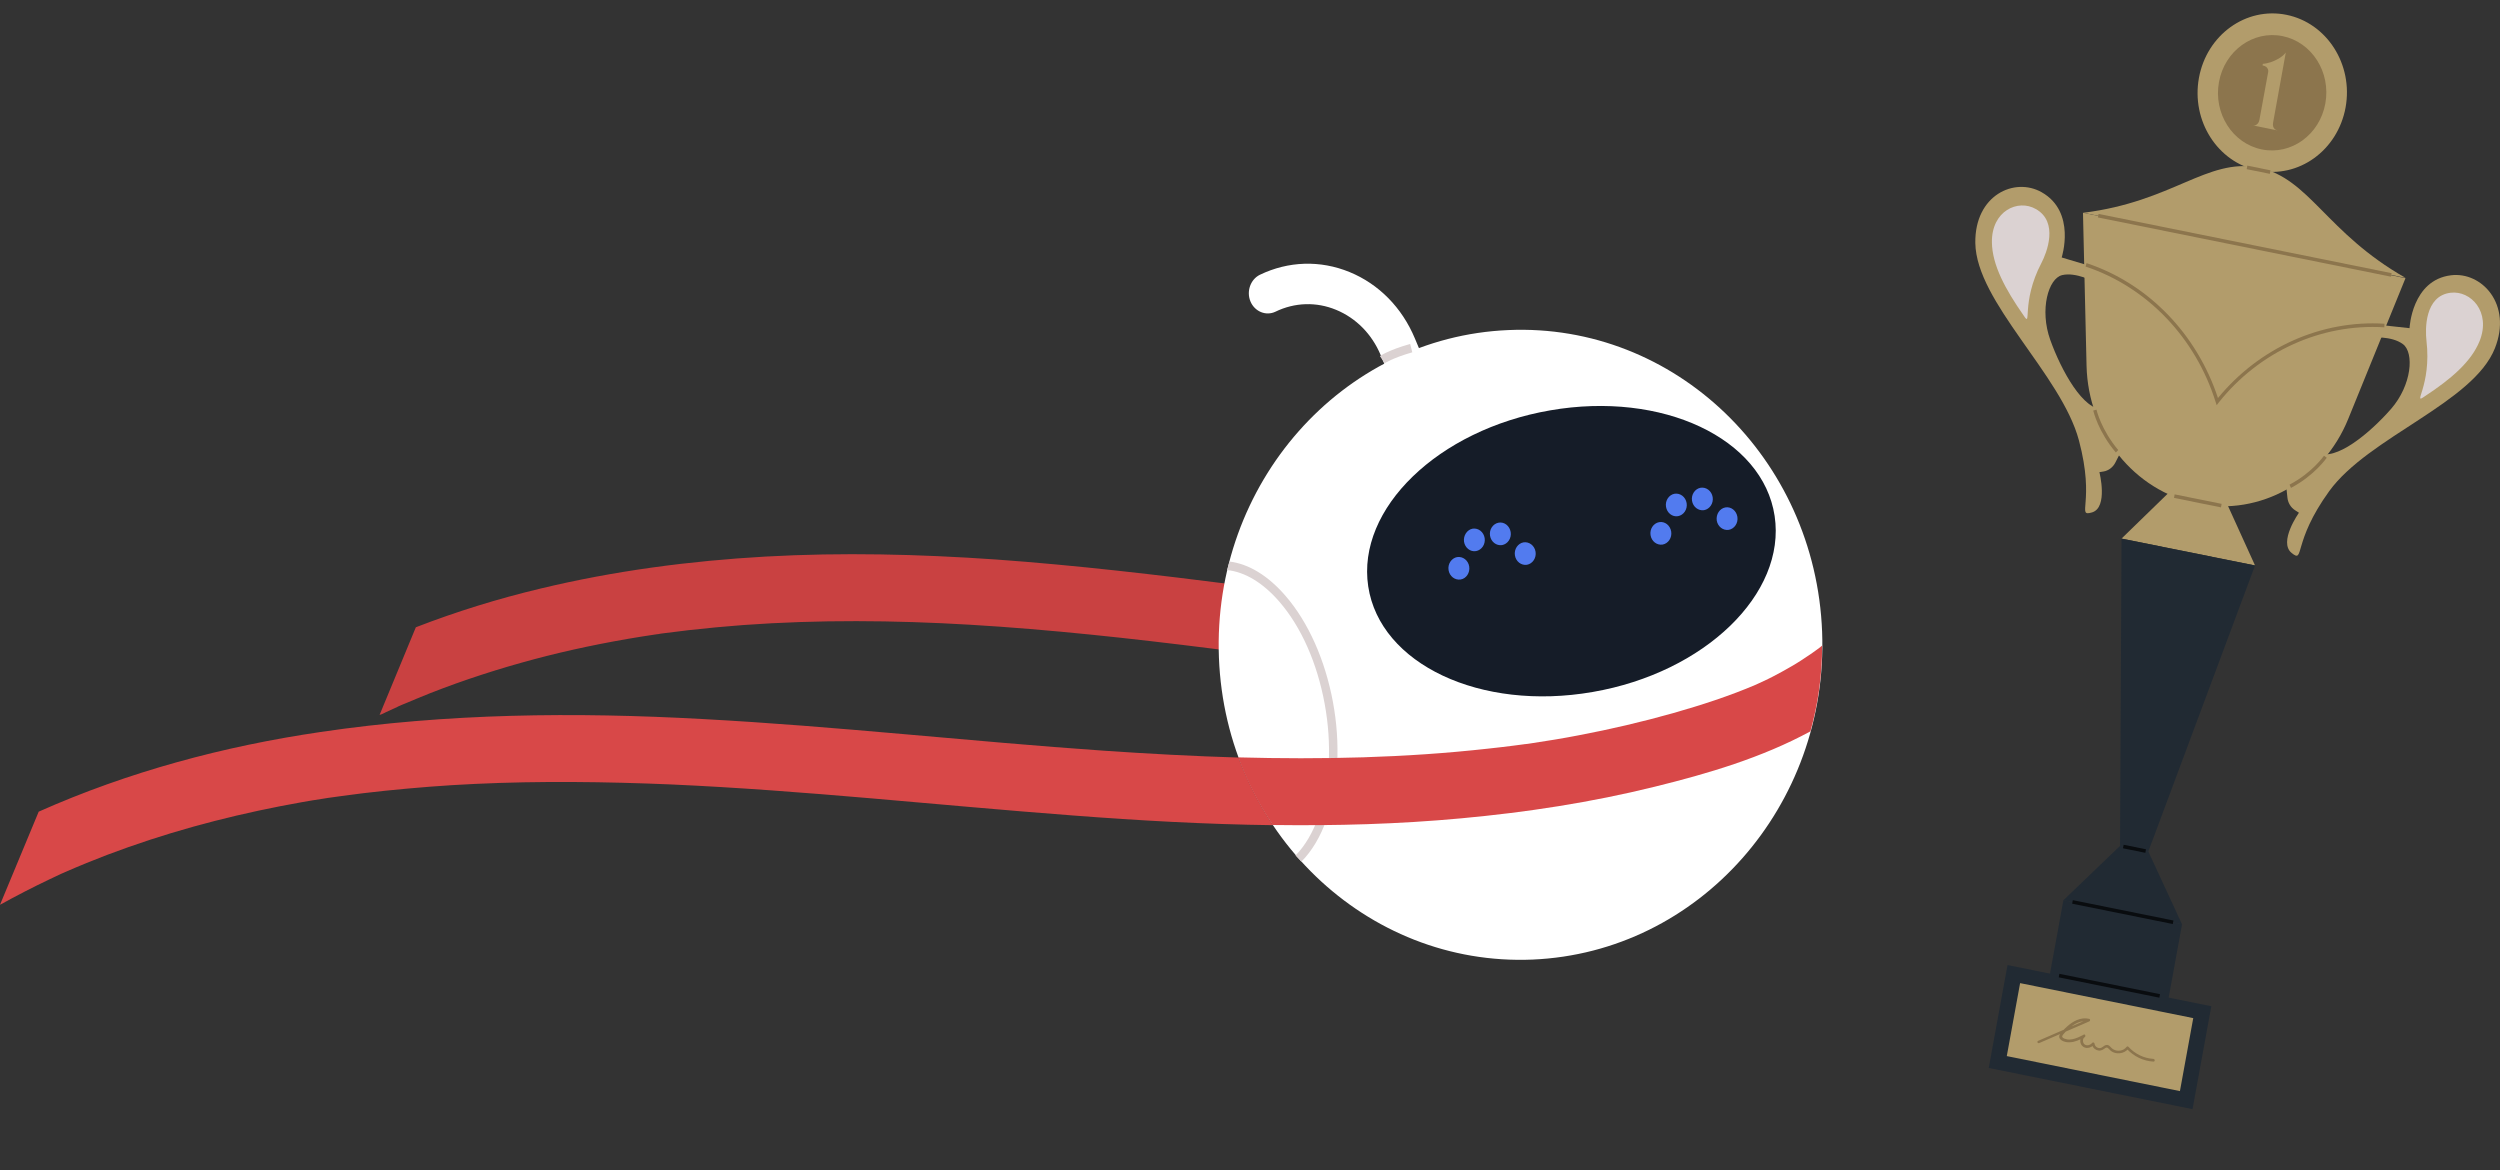 <svg width="1344" height="629" viewBox="0 0 1344 629" fill="none" xmlns="http://www.w3.org/2000/svg">
<rect x="0" y="0" width="1344" height="629" fill="#333333" stroke="none"/>
<g clip-path="url(#clip0_432_2)">
<g clip-path="url(#clip1_432_2)">
<path d="M1206.45 131.882L1193.16 129.213L1119.81 114.395L1121.73 196.677C1122.61 233.032 1147.26 263.773 1181.1 270.768L1181.36 269.111L1181.19 270.86C1215.11 277.579 1248.86 258.619 1262.41 225.209L1293.19 149.553L1206.45 131.882Z" fill="#B29C6B"/>
<path d="M1125.67 151.394C1125.67 151.394 1115.96 146.148 1108.62 147.896C1101.19 149.645 1096.38 166.488 1102.24 182.779C1108.09 199.07 1120.07 221.067 1130.91 219.963C1141.76 218.858 1146.21 231.007 1146.21 231.007L1137.21 248.679C1135.9 251.256 1133.54 253.004 1130.91 253.465L1128.64 253.833C1128.64 253.833 1133.45 272.793 1124.71 275.462C1115.96 278.039 1126.54 270.216 1117.62 236.714C1108.18 201.371 1062.37 162.438 1061.93 130.593C1061.58 104.914 1083 95.066 1097.6 103.35C1116.31 113.934 1108.36 138.416 1108.36 138.416L1124.62 143.294L1125.67 151.394Z" fill="#B29C6B"/>
<path d="M1087.72 169.341C1078.02 155.444 1071.02 142.466 1070.85 130.317C1070.59 113.382 1084.84 106.847 1094.46 112.37C1106.87 119.364 1100.31 135.931 1097.52 141.27C1086.15 162.991 1092.71 177.073 1087.72 169.341Z" fill="#DBD2D2"/>
<path d="M1274.74 181.49C1274.74 181.49 1285.58 180.386 1291.79 184.988C1297.99 189.59 1296.59 207.077 1285.4 219.87C1274.21 232.664 1255.42 248.494 1245.71 243.248C1236.01 238.002 1227.61 247.574 1227.61 247.574L1229.71 267.454C1229.97 270.308 1231.55 272.885 1233.91 274.357L1235.92 275.646C1235.92 275.646 1224.73 291.384 1231.98 297.275C1239.15 303.073 1232.16 291.753 1252.18 264.049C1273.34 234.873 1329.64 216.649 1341.27 187.197C1350.63 163.543 1334.19 145.964 1317.67 147.988C1296.51 150.565 1295.37 176.428 1295.37 176.428L1278.58 174.587L1274.74 181.49Z" fill="#B29C6B"/>
<path d="M1303.68 212.967C1317.58 203.856 1328.59 194.468 1333.05 183.331C1339.26 167.684 1328.33 156.088 1317.49 157.376C1303.5 159.033 1303.76 176.98 1304.46 183.055C1307.35 207.721 1296.33 218.214 1303.68 212.967Z" fill="#DBD2D2"/>
<path d="M1260.98 57.785C1265.19 34.671 1250.97 12.367 1229.2 7.966C1207.43 3.566 1186.37 18.736 1182.15 41.85C1177.94 64.963 1192.16 87.268 1213.93 91.668C1235.7 96.069 1256.76 80.898 1260.98 57.785Z" fill="#B29C6B"/>
<path d="M1250.1 55.65C1253.17 38.826 1242.86 22.6 1227.07 19.408C1211.28 16.215 1195.99 27.265 1192.92 44.089C1189.85 60.913 1200.16 77.139 1215.95 80.331C1231.75 83.524 1247.04 72.473 1250.1 55.65Z" fill="#8C754D"/>
<path d="M1109.28 483.95L1101.51 526.524L1165.31 539.422L1173.08 496.848L1109.28 483.95Z" fill="#212A33"/>
<path d="M1192.82 261.104L1173.76 257.238L1140.53 289.544L1212.31 303.994L1192.82 261.104Z" fill="#B29C6B"/>
<path d="M1173.06 496.907L1109.23 484.021L1139.74 454.753L1154.96 457.79L1173.06 496.907Z" fill="#212A33"/>
<path d="M1154.87 457.974L1139.74 454.937L1140.53 289.544L1212.31 303.994L1154.87 457.974Z" fill="#212A33"/>
<path d="M1079.24 518.812L1069.15 574.131L1178.71 596.281L1188.81 540.961L1079.24 518.812Z" fill="#212A33"/>
<path d="M1086.01 528.528L1078.85 567.757L1171.93 586.574L1179.09 547.344L1086.01 528.528Z" fill="#B29C6B"/>
<path d="M1191.68 217.846L1191.15 216.189C1180.31 181.49 1154.17 154.247 1121.21 143.294L1121.73 141.454C1154.78 152.406 1181.01 179.466 1192.38 213.98C1214.67 186.829 1247.98 171.918 1281.91 174.035L1281.82 175.968C1247.9 173.851 1214.59 188.946 1192.73 216.465L1191.68 217.846Z" fill="#8C754D"/>
<path d="M1214.15 90.004C1186.26 84.942 1168.25 108.412 1119.9 114.394L1206.54 131.882L1293.19 149.369C1250.34 124.979 1241.86 96.079 1214.15 90.004Z" fill="#B29C6B"/>
<path d="M1128.18 114.999L1127.83 116.897L1285.4 148.75L1285.74 146.852L1128.18 114.999Z" fill="#8C754D"/>
<path d="M1169.1 265.772L1168.75 267.67L1194 272.774L1194.34 270.876L1169.1 265.772Z" fill="#8C754D"/>
<path d="M1141.66 454.146L1141.32 456.044L1153.34 458.474L1153.69 456.576L1141.66 454.146Z" fill="#090C0F"/>
<path d="M1114.35 483.929L1114 485.827L1168.1 496.763L1168.44 494.865L1114.35 483.929Z" fill="#090C0F"/>
<path d="M1107.13 523.524L1106.78 525.422L1160.87 536.358L1161.22 534.46L1107.13 523.524Z" fill="#090C0F"/>
<path d="M1208.16 89.046L1207.82 90.944L1220.27 93.461L1220.61 91.563L1208.16 89.046Z" fill="#8C754D"/>
<path d="M1137.47 243.248C1128.03 232.112 1125.41 221.159 1125.32 220.699L1127.07 220.239C1127.07 220.331 1129.6 231.099 1138.78 241.96L1137.47 243.248Z" fill="#8C754D"/>
<path d="M1231.63 262.3L1230.85 260.552C1243.09 254.109 1249.29 245.089 1249.38 244.997L1250.87 246.101C1250.52 246.47 1244.31 255.581 1231.63 262.3Z" fill="#8C754D"/>
<path d="M1222.02 67.823C1222.1 68.283 1222.37 68.836 1222.72 69.204C1223.07 69.664 1223.68 69.94 1224.46 70.124L1210.91 67.363C1211.7 67.547 1212.31 67.455 1212.84 67.179C1213.36 66.903 1213.71 66.535 1213.97 66.166C1214.32 65.706 1214.5 65.154 1214.67 64.418L1219.39 38.647C1219.48 38.187 1219.39 37.635 1219.22 37.174C1219.04 36.806 1218.78 36.346 1218.34 35.978C1217.91 35.61 1217.21 35.334 1216.33 35.15L1216.51 34.321C1217.99 34.229 1219.39 33.861 1220.88 33.401C1222.1 32.941 1223.5 32.388 1224.9 31.56C1226.3 30.732 1227.7 29.719 1228.84 28.247L1222.02 65.89C1221.84 66.627 1221.93 67.271 1222.02 67.823Z" fill="#B29C6B"/>
<path d="M1096.2 560.781C1103.2 557.744 1110.28 554.707 1117.28 551.669C1119.29 550.841 1121.3 549.921 1123.22 549.092C1123.83 548.816 1123.83 547.896 1123.13 547.712C1118.67 546.699 1114.48 548.908 1111.16 551.946C1110.28 552.682 1109.49 553.51 1108.71 554.431C1107.92 555.259 1106.87 556.271 1107.05 557.56C1107.22 558.664 1108.27 559.401 1109.23 559.769C1110.37 560.229 1111.5 560.413 1112.73 560.321C1115.53 560.229 1118.24 558.94 1120.69 557.56C1121.47 557.192 1121.03 555.811 1120.25 556.179C1118.24 557.284 1117.71 560.321 1119.2 562.07C1120.95 564.187 1124.18 563.542 1125.76 561.518C1125.32 561.333 1124.97 561.241 1124.53 561.057C1124.71 562.622 1125.67 563.818 1127.07 564.463C1128.55 565.107 1129.95 564.831 1131.26 563.818C1131.96 563.266 1132.58 562.806 1133.36 563.542C1134.06 564.095 1134.5 564.831 1135.29 565.291C1136.6 566.119 1138.17 566.396 1139.74 566.212C1141.49 566.027 1143.15 565.107 1144.29 563.726C1143.94 563.726 1143.68 563.726 1143.33 563.818C1147.09 567.96 1152.33 570.445 1157.76 570.721C1158.63 570.721 1158.54 569.341 1157.67 569.249C1152.6 568.973 1147.7 566.58 1144.2 562.714C1143.94 562.438 1143.42 562.53 1143.24 562.806C1141.58 565.015 1138.35 565.475 1136.07 564.095C1134.76 563.358 1133.97 561.425 1132.31 561.794C1130.91 561.978 1130.13 563.542 1128.73 563.45C1127.42 563.45 1126.19 562.438 1126.02 561.057C1125.93 560.505 1125.23 560.137 1124.79 560.597C1123.83 561.886 1121.65 562.53 1120.42 561.241C1119.55 560.321 1119.55 558.204 1120.77 557.56C1120.6 557.1 1120.51 556.639 1120.34 556.179C1118.41 557.192 1116.4 558.204 1114.22 558.664C1113.25 558.848 1112.2 558.94 1111.24 558.756C1110.46 558.572 1109.14 558.296 1108.71 557.56C1108.27 556.824 1109.67 555.627 1110.11 555.075C1110.72 554.339 1111.42 553.694 1112.12 553.05C1113.6 551.761 1115.18 550.565 1116.93 549.829C1118.85 549 1120.95 548.724 1122.96 549.184C1122.96 548.724 1122.87 548.264 1122.87 547.804C1115.88 550.841 1108.79 553.878 1101.8 556.916L1095.85 559.493C1094.89 559.769 1095.33 561.057 1096.2 560.781Z" fill="#8C754D"/>
<path d="M207.298 382.963C209.484 381.951 211.669 380.938 213.855 379.926C213.943 379.834 214.118 379.834 214.205 379.742C214.03 379.834 213.943 379.834 213.768 379.926C213.68 379.926 217.09 378.453 215.342 379.19C214.992 379.374 214.555 379.558 214.205 379.742C215.429 379.19 216.653 378.637 217.877 378.177C222.336 376.244 226.795 374.496 231.254 372.655C249.527 365.476 268.15 359.493 287.035 354.431C306.007 349.369 325.242 345.411 344.564 342.282C346.925 341.914 349.285 341.546 351.733 341.178C352.608 341.086 353.394 340.901 354.269 340.809C353.919 340.809 353.569 340.901 353.22 340.994C353.132 340.994 356.979 340.441 354.968 340.717C354.706 340.717 354.444 340.809 354.181 340.809C354.531 340.717 354.968 340.717 355.318 340.625C360.301 339.981 365.285 339.337 370.181 338.785C379.973 337.68 389.766 336.76 399.558 336.023C440.038 333.078 480.781 333.446 521.261 335.839C564.714 338.416 608.08 343.202 651.27 348.633C694.548 354.063 737.739 360.138 781.017 365.108C786.351 365.752 791.684 366.304 796.93 366.948C801.039 367.409 806.197 364.647 808.995 361.702C811.968 358.573 814.153 353.419 813.979 349.001C813.541 338.416 806.46 332.066 796.842 330.961C753.127 326.175 709.499 320.101 665.784 314.578C622.331 309.056 578.878 303.902 535.25 300.773C494.07 297.919 452.803 296.907 411.623 299.208C370.968 301.509 330.313 306.847 290.532 316.419C267.8 321.849 245.418 328.752 223.56 337.22L204.063 384.344C205.374 383.976 206.336 383.423 207.298 382.963Z" fill="#C94141"/>
<path d="M655.292 353.511C658.877 446.93 734.417 519.641 823.946 515.867C913.475 512.001 983.157 433.216 979.572 339.705C975.987 246.286 900.447 173.576 810.919 177.441C721.302 181.215 651.708 260.092 655.292 353.511Z" fill="white"/>
<path d="M753.477 337.036C754.351 336.852 755.138 336.576 756.012 336.208C771.312 328.753 783.028 315.315 789.061 298.38C795.006 281.445 794.481 262.945 787.574 246.378L760.646 181.951C753.739 165.384 741.236 152.683 725.499 146.24C709.761 139.797 692.625 140.35 677.325 147.713C672.254 150.198 669.98 156.641 672.254 162.071C674.527 167.501 680.559 169.986 685.63 167.593C696.035 162.531 707.663 162.163 718.329 166.581C728.996 170.999 737.477 179.558 742.198 190.787L769.127 255.214C773.848 266.443 774.198 278.96 770.176 290.557C766.154 302.061 758.198 311.173 747.794 316.235C742.723 318.72 740.449 325.163 742.723 330.685C744.559 335.287 749.018 337.772 753.477 337.036Z" fill="white"/>
<path d="M735.553 315.223C741.848 357.009 795.881 382.503 856.208 372.011C916.535 361.61 960.337 319.181 954.042 277.395C947.747 235.61 893.715 210.115 833.388 220.607C773.149 231.008 729.258 273.438 735.553 315.223Z" fill="#151C28"/>
<path d="M922.917 279.788C923.442 283.102 926.327 285.311 929.387 284.85C932.447 284.298 934.545 281.169 934.021 277.855C933.496 274.542 930.611 272.241 927.551 272.793C924.491 273.346 922.48 276.475 922.917 279.788Z" fill="#527BEF"/>
<path d="M887.333 287.704C887.857 291.017 890.743 293.226 893.803 292.766C896.863 292.214 898.961 289.084 898.437 285.771C897.912 282.458 895.027 280.157 891.967 280.709C888.907 281.261 886.808 284.39 887.333 287.704Z" fill="#527BEF"/>
<path d="M895.639 272.425C896.163 275.739 899.048 278.039 902.108 277.487C905.168 276.935 907.267 273.806 906.742 270.492C906.218 267.179 903.332 264.97 900.272 265.43C897.212 265.982 895.114 269.112 895.639 272.425Z" fill="#527BEF"/>
<path d="M909.628 269.204C910.152 272.517 913.038 274.726 916.098 274.266C919.158 273.714 921.256 270.584 920.732 267.271C920.207 263.958 917.322 261.749 914.262 262.209C911.202 262.761 909.103 265.891 909.628 269.204Z" fill="#527BEF"/>
<path d="M814.415 298.564C814.94 301.878 817.825 304.087 820.885 303.626C823.945 303.074 826.044 299.945 825.519 296.631C824.995 293.318 822.109 291.109 819.049 291.569C815.989 292.122 813.891 295.251 814.415 298.564Z" fill="#527BEF"/>
<path d="M778.744 306.479C779.269 309.793 782.154 312.002 785.214 311.541C788.274 311.081 790.372 307.86 789.848 304.546C789.323 301.233 786.438 299.024 783.378 299.484C780.318 300.037 778.219 303.166 778.744 306.479Z" fill="#527BEF"/>
<path d="M787.05 291.201C787.574 294.514 790.46 296.815 793.52 296.263C796.58 295.711 798.678 292.582 798.153 289.268C797.629 285.955 794.744 283.746 791.684 284.206C788.711 284.758 786.613 287.888 787.05 291.201Z" fill="#527BEF"/>
<path d="M801.039 287.98C801.564 291.293 804.449 293.502 807.509 293.042C810.569 292.49 812.667 289.36 812.143 286.047C811.618 282.733 808.733 280.433 805.673 280.985C802.613 281.537 800.514 284.666 801.039 287.98Z" fill="#527BEF"/>
<path d="M699.619 463.221C705.215 457.607 709.936 449.783 713.259 440.211C719.554 422.264 720.778 399.898 716.581 377.349C712.384 354.8 703.379 334.551 691.139 320.377C681.784 309.517 671.379 303.166 660.975 301.877L659.664 306.479C669.194 307.4 678.986 313.29 687.816 323.506C699.532 337.036 708.1 356.456 712.122 378.269C716.144 400.083 715.007 421.528 708.974 438.647C705.827 447.574 701.543 454.753 696.472 459.908L699.619 463.221Z" fill="#DBD2D2"/>
<path d="M744.384 195.297C744.384 195.297 748.405 192.536 759.247 189.406L758.11 184.896C746.395 188.21 742.023 191.339 741.848 191.431L744.384 195.297Z" fill="#DBD2D2"/>
<path d="M820.011 399.991C819.836 399.991 819.749 399.991 819.574 400.083C819.486 400.083 819.574 400.083 820.011 399.991Z" fill="white"/>
<path d="M945.037 367.592C945.124 367.592 945.386 367.408 945.911 367.225C945.561 367.316 945.299 367.5 945.037 367.592Z" fill="white"/>
<path d="M593.479 403.58C521.523 398.61 449.743 390.418 377.7 386.553C309.067 382.779 240.347 383.423 172.151 393.548C120.217 401.187 68.983 414.901 20.808 436.346L0 486.415C8.83 481.537 17.748 476.935 26.841 472.609C28.502 471.873 30.076 471.044 31.737 470.308C32.699 469.848 33.661 469.387 34.623 469.019C33.398 469.572 34.623 469.019 34.972 468.835C34.885 468.927 34.71 468.927 34.623 469.019C34.71 469.019 34.885 468.927 34.972 468.835C38.819 467.179 42.666 465.522 46.513 463.957C53.945 460.92 61.464 458.067 69.07 455.398C99.583 444.629 130.884 436.806 162.621 431.191C166.118 430.547 169.703 429.995 173.287 429.443C175.386 429.075 177.397 428.798 179.495 428.522C180.107 428.43 182.905 428.062 183.429 427.97C183.254 427.97 183.08 427.97 182.905 428.062C183.604 427.97 183.604 427.97 183.429 427.97C191.298 426.866 199.079 425.945 206.948 425.117C223.035 423.46 239.123 422.172 255.297 421.435C290.357 419.779 325.591 420.239 360.651 421.712C432.781 424.933 504.562 432.94 576.43 438.37C612.276 441.132 648.298 443.156 684.319 443.617C676.8 432.388 670.592 420.239 665.784 407.261C641.653 406.525 617.522 405.237 593.479 403.58Z" fill="#D84848"/>
<path d="M979.572 347.068C979.047 347.529 978.523 347.897 978.348 348.081C976.687 349.277 975.026 350.566 973.364 351.67C969.955 353.971 966.545 356.272 962.96 358.297C959.638 360.23 956.315 362.071 952.906 363.819C951.332 364.648 949.758 365.384 948.184 366.12C947.398 366.489 946.611 366.857 945.824 367.225C945.212 367.501 944.949 367.593 945.037 367.593C945.299 367.501 945.649 367.317 945.911 367.225C945.387 367.409 945.124 367.593 945.037 367.593C944.775 367.685 944.512 367.777 944.25 367.961C929.649 374.22 914.524 379.098 899.311 383.424C882.612 388.118 865.737 392.075 848.688 395.297C840.208 396.953 831.639 398.334 823.071 399.622C822.634 399.714 820.011 400.083 819.574 400.083C819.749 400.083 819.836 400.083 820.011 399.991C819.574 400.083 819.487 400.083 819.574 400.083C817.476 400.359 815.377 400.635 813.279 400.911C808.82 401.463 804.361 402.015 799.902 402.476C755.313 407.446 710.461 408.366 665.696 407.17C670.418 420.147 676.713 432.388 684.232 443.525C718.067 443.985 751.815 443.065 785.564 439.935C820.536 436.714 855.508 431.376 889.693 422.908C918.108 415.913 947.135 407.354 973.277 393.18C977.386 378.546 979.572 363.083 979.572 347.068Z" fill="#D84848"/>
</g>
</g>
<defs>
<clipPath id="clip0_432_2">
<rect width="1344" height="629" fill="white"/>
</clipPath>
<clipPath id="clip1_432_2">
<rect width="1344" height="1149" fill="white"/>
</clipPath>
</defs>
</svg>
